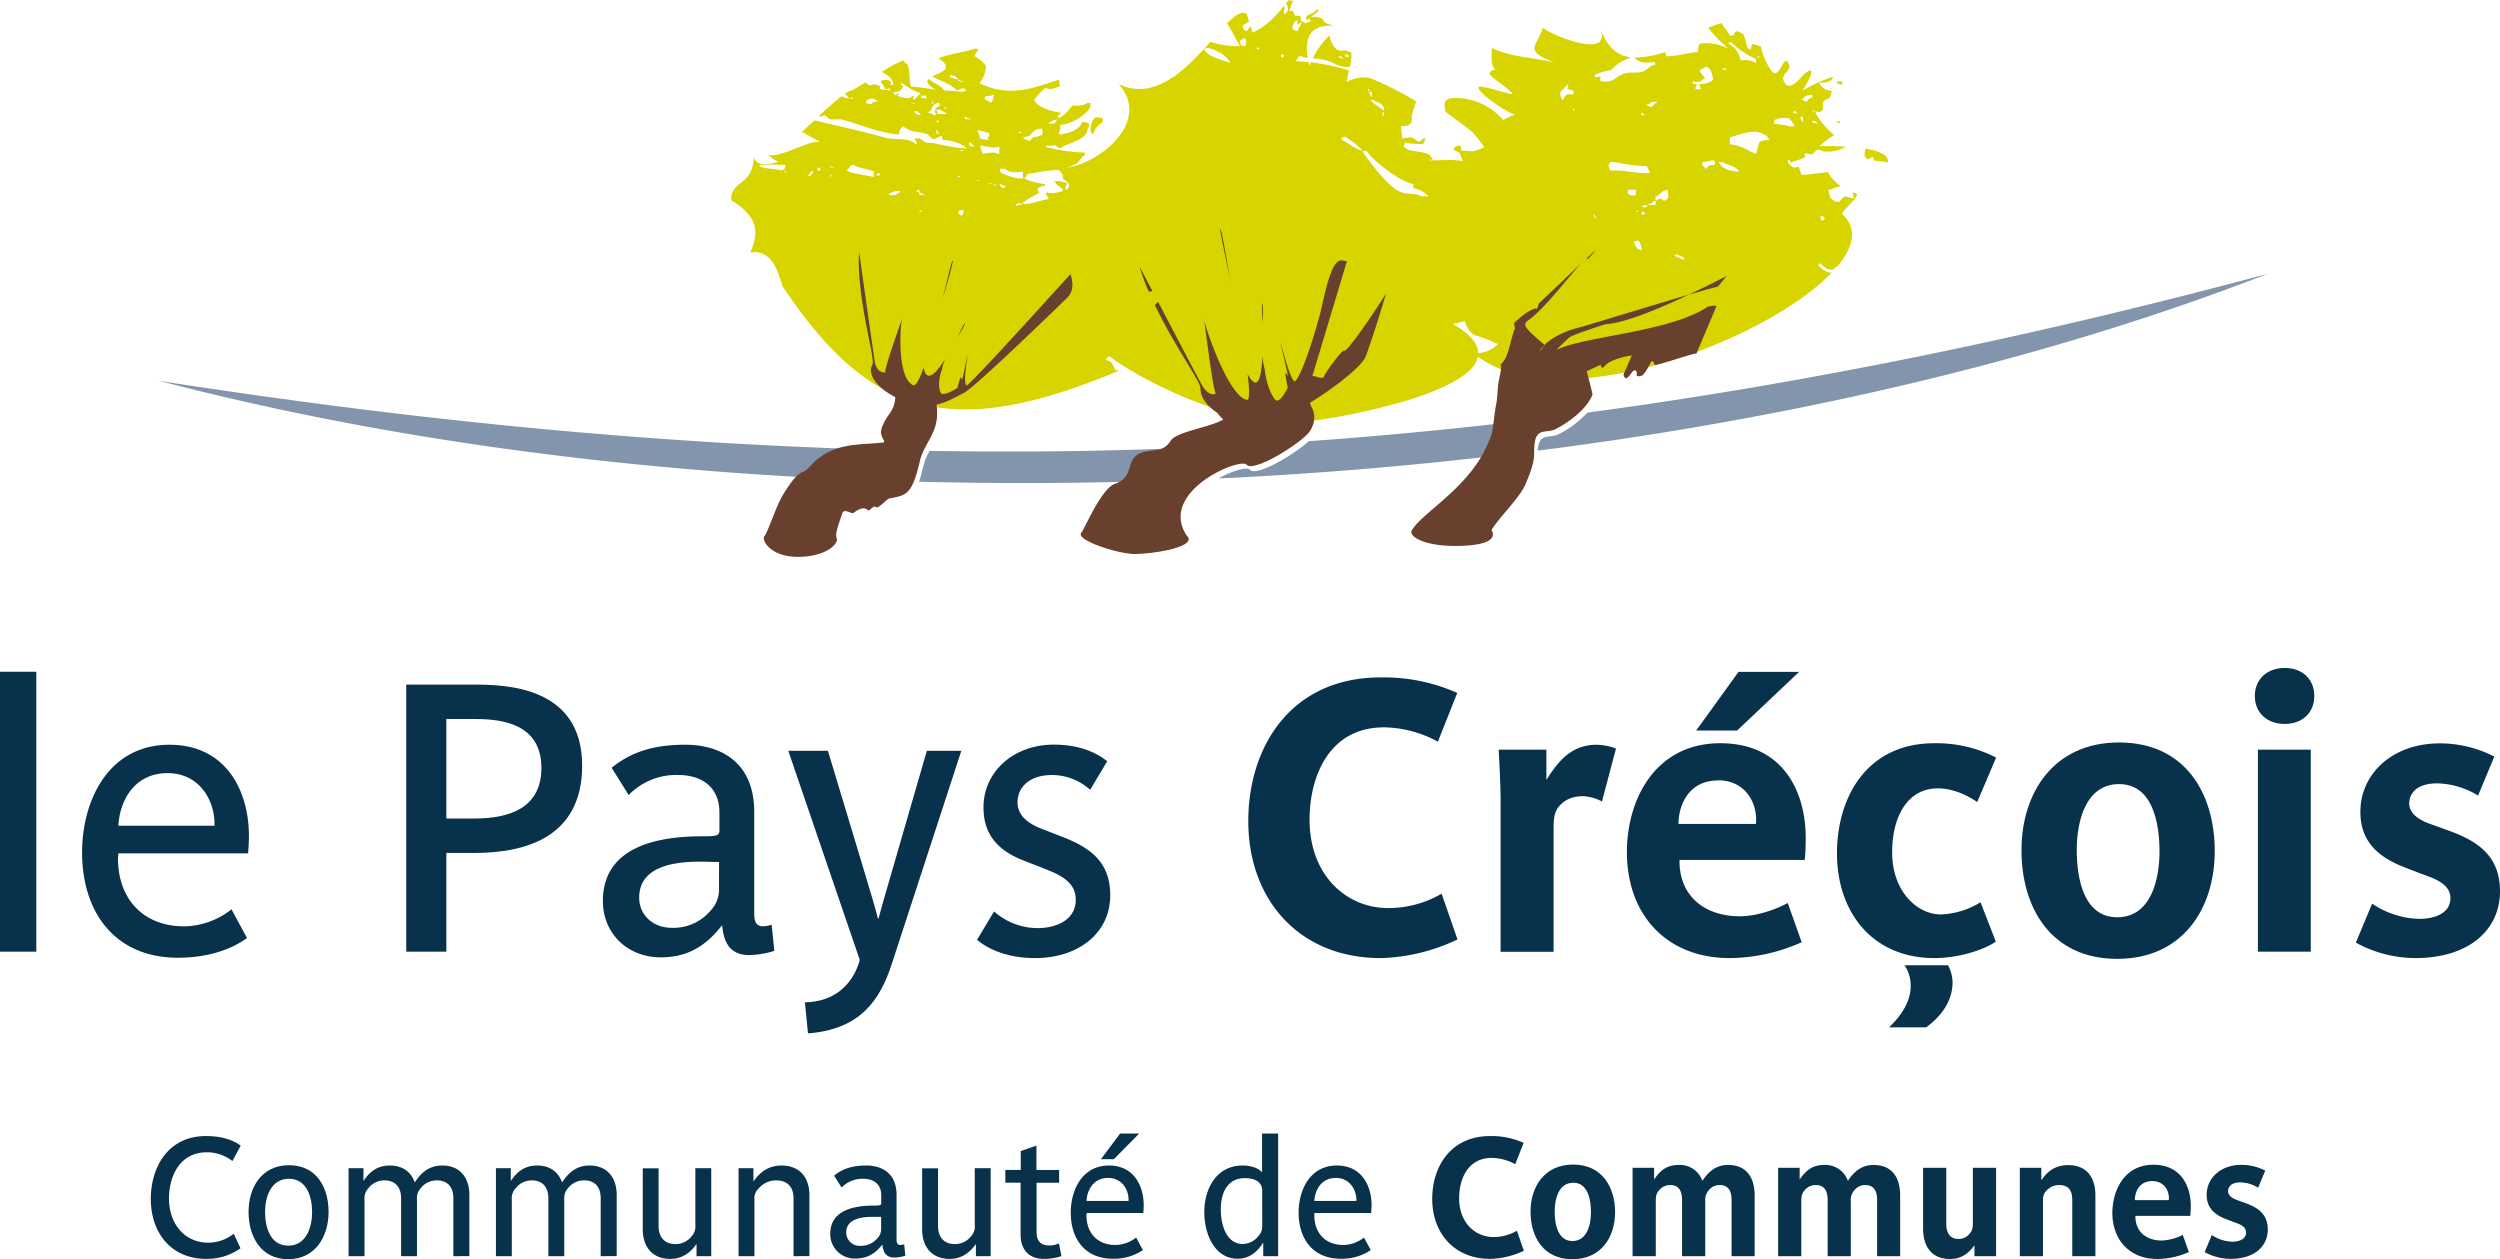 <svg id="Calque_1" data-name="Calque 1" xmlns="http://www.w3.org/2000/svg" viewBox="0 0 820.14 413.09"><defs><style>.cls-1{fill:#8395ad;}.cls-2{fill:#d8d400;}.cls-3{fill:#693f2e;}.cls-4{fill:#08314c;}</style></defs><path class="cls-1" d="M893.87,91.72C827.19,109.59,752,126.35,670.69,137.26a32.9,32.9,0,0,1-9.6,7.17c-3,1.36-6.24-.72-6.71,5.31C744.56,138.26,826.15,118.08,893.87,91.72Z" transform="translate(-149.94 -1.9)"/><path class="cls-1" d="M416.61,156.74c5.28-6,11.35-7,17.27-7.44-83-2.56-161.37-11.51-231.58-22.44,62.87,16.48,134.74,27.44,212,31.64A6.44,6.44,0,0,0,416.61,156.74Z" transform="translate(-149.94 -1.9)"/><path class="cls-1" d="M526.69,151.74c3.2-.67,5.56-.22,7.65-2.71q-40.23,1.5-79.44.77a20,20,0,0,0-2.09,5.13c-.47,2-.92,3.66-1.35,5q33.84.86,68.76,0C522.4,156.94,521.09,152.9,526.69,151.74Z" transform="translate(-149.94 -1.9)"/><path class="cls-1" d="M640.16,146.72a34.18,34.18,0,0,0,1-5.82q-30.46,3.48-61.91,5.74C574.56,151,562.1,158.39,560,156c-.88-1-5.53.19-10.31,2.83l4.39-.18q42.91-2.19,83.87-6.94A37,37,0,0,0,640.16,146.72Z" transform="translate(-149.94 -1.9)"/><path class="cls-2" d="M761.94,50.65a6.42,6.42,0,0,0-.25,2.68c.31.3.6.6.89.9l1.83-.9a5.56,5.56,0,0,0,.36,1.27,43.15,43.15,0,0,1,4.48.57C769.69,52.72,766.25,51.39,761.94,50.65Z" transform="translate(-149.94 -1.9)"/><path class="cls-2" d="M758.53,65.23a6,6,0,0,1-.86-.21,8.61,8.61,0,0,1,.41,1.87h-.91a3.8,3.8,0,0,0-2.26-.46l-1.81,1.81c-2.08-.48-3-1.14-3.16-3.62l-.45-.45h.9A10.19,10.19,0,0,1,753.85,63c-1.93-1.4-3.64-3.18-4.16-4.62-2.38.06-5.65.88-8.78.87-.31-.91-.61-1.81-.91-2.71-1,.29-1.32.58-2.27,0a4,4,0,0,1-1.36-1.81c.16-.15.32-.3.45-.45.91.44-.07.2.46.91a28.79,28.79,0,0,0,5-1.81c-.16-.3-.3-.61-.45-.91,1.52-.61,1.55.37,2.7,0,.45-.46.91-.91,1.36-1.35,1-.41,1.73.38,2.26.44A11.53,11.53,0,0,0,755.48,50c-4.83-.28-9-.12-8.69-.13a28.27,28.27,0,0,1,4.88-3.66c-2.87-2.34-5.57-5.66-6.25-7.76h-.91V38c.8.29.44.1.91.45,1.8.21,1.66.53,2.71-.9.1-.21-.53-1.44,0-2.26,1.06-1.62,2.3.07,2.71-3.61-2.16-.23-3.46-.91-4.07-2.72a5.14,5.14,0,0,0,4.07-.9,1.9,1.9,0,0,0,.4-1,52.15,52.15,0,0,0-10,4.58,34.77,34.77,0,0,0,2.45-4.42l-.11,0c.07-.07.14-.15.23-.23s.16-.42.22-.61v-.05h0c.48-1.56-.19-1.78-2.13-.19-.63.22-4.71,6.56-6.67,2.62-1.59-3.13,3.64-3.5,1-6.69-1.25-1.52-2.74,6.08-5.06,3.18a20.24,20.24,0,0,1-3.53-8,9.27,9.27,0,0,0-3-.89,5.58,5.58,0,0,1-.45,1.81l-.91-.45c-.77-2.34-.68-2.92-1.35-4.52-1-.57-1.93-1.33-2.7-.9-.92,1.2.42,1.06-1.81,1.36-.67-1.63-1.94-2.72-2.77-4.21-1.3.41-2.7.89-4.32,1.57A44.74,44.74,0,0,0,717.13,18a15.07,15.07,0,0,0-9.68-1.75h0A7.83,7.83,0,0,0,707,19c-3.82.12-5.84,1.32-10.4,1.36a6.49,6.49,0,0,0-.47-1.35,33.69,33.69,0,0,1-10,1.78c1.91,2.57,6.46,1.38,6.46,1.38.35.47.15.12.46.9-2.07.41-2.5,1.66-4.07,2.26-2.21.84-4.47-.1-6.79.91-2.8,1.22-2.94,3-7.23,2.25V27.12h-1.81v-.9H674c.86-.76,4.44-1.27,4.52-1.36,2.24-2.54,4-3,6.46-4.17-4.11-.46-7.64-2.88-10-9.34,3.76,10-14.78,2.65-19-.32-1.31,5.93-7.09,7.21,4.06,11.45-6.35-1.72-14.6-1.75-20.59-4.82-.26,1.42-.55,6.76,1.32,7.06-1.11,0-2,.41-2.18,1.51,2.21,2.45,5.26,3.82,7.47,6.33,1,1.16-11.51-3.5-11.14-1.86.5,2.25,10.25,8.67,12.11,8.79a29.34,29.34,0,0,0-4,1.76,20.56,20.56,0,0,0-16.28-7.18c-3.35.08-3.1,2.26-2.61,4.48,2.54,1.87,5,3.78,7.53,5.62,2.07,1.53,3.6,3.92,5.27,6.06a26.51,26.51,0,0,1-4,1.36,13.87,13.87,0,0,0-3.54-.19,5.65,5.65,0,0,0-.45-1.81c-1.34.29-1.67.27-2.26,1.36l2.08,1.12c.37.92.75,1.82,1.11,2.73a22,22,0,0,0-5.45-.38v-.31l-.33.32c-1.4,0-2.81.08-4.2.08v-.4c-.3-.35-.59-1-.9-1.36-2.07-1.3-5.86-1.07-7.22-1.8-.45-.31-.91-.6-1.36-.9.15-.46.29-.91.45-1.36a31.56,31.56,0,0,0,5.87.45,6.24,6.24,0,0,0,.9-1.81h-.9c-1.82,2.21-1.9.08-4.06-.45l-2.71.45c-.16-1.35-.31-2.71-.45-4.07,1.62,0,2.29-.11,2.71-.45.82-.71.63-.39.91-1.81-.5-1,.89-4,1.34-5.87a103.81,103.81,0,0,0-15.2-7.65,11.2,11.2,0,0,0-7.54,1.35,38.55,38.55,0,0,1,.73-3.8A67.26,67.26,0,0,0,580,22.34c-.16.37-.36.72-.51,1.11-.1-.41-.15-.77-.23-1.16-1.37-.13-2.73-.26-4.07-.27v-.45c.67-.7.36-.83,1.35-1.35a6.29,6.29,0,0,0,2.43.67c-1.19-7,1.12-10.93,8.41-10.56,0,0,0,0,0-.05-1.81-.57-2.86-.51-3.62-2.26A7.26,7.26,0,0,0,580,7.5c.51-.38,1.39-1.11,2.52-2.07a2.07,2.07,0,0,0-.56-.58C580.73,7,578.82,6,578.34,8l.45.45.89-.45v.45c.18.15.31.3.47.44-1.34.2-1.88,1-2.26.45-1.24-.71-1.14-.4-1.36-2.25h-1.8c-.35-1-.56-1.54-.91-1.81-.71.56-.23.29-.9,0,.52-.87.59-1.89,1.35-3.16h-.9a2.41,2.41,0,0,0-.56-.24c-.35.35-.7.71-1,1.12a3.58,3.58,0,0,1,.7,2.28c-.67.7-.35.83-1.35,1.36V5.3c.39-.84.22-.33,0-1.35l-.18,0-.73.89V5.3c-.17,0-.29,0-.4.07a25.49,25.49,0,0,1-9,7.25c-.22-.73-.45-1.46-.68-2.19-.44.58-.83,1.21-1.19,1.65-1.4-.55-1-.17-1.35-1.8.71-.45,1.38-.92,2.08-1.37-.26-.83-.51-1.66-.77-2.48-1.6-1.08-3.78.43-6.46,3.14,1.54,2.42,2.92,5.15,4.24,7.48a28.56,28.56,0,0,1-9.7-1.47c-3.43,3.86-7.33,8.11-11.65,11.19,0,.08.09.13.11.22H535c-5.46,3.81-11.55,5.7-18.08,2.47C527.76,41.7,511,55.34,499.67,57a14.85,14.85,0,0,0,3.42-1.45c1.12-.77,1.33-2,2.73-2.71v-.9a53.87,53.87,0,0,1-12.66-1.81v-.45h1.37c.61.34,1.17-.33,1.79,0,.7.51.38.48,1.36.9,2.64-1.91,8.1-2.4,9-5.87,0-.35.83-1.8.46-2.26a4.06,4.06,0,0,0-2.27-.46c-1,2.89-4.68,3.62-7.23,4.07l-.45-.45c.58-1.33.78-1.37.45-2.71,3.6-.2,8.74-3.21,9.95-5.88.32-.69.06-.06,0-1.36h-.91c-1.16.86-2.9.93-5,.91a17.47,17.47,0,0,1-4.07,4.07c-.47-.37-.13-.16-.9-.45l1.35-1.36c-3.32-.31-7-1.68-8.14-3.17-.46-.6-1.09-.94-.45-1.35.89-1.24,3-3.41,3.62-3.61,1.6,1.06,2.89-.11,4.52-.45-.07-.75-.14-1.5-.2-2.24-8.52,2.73-16,6-26.14,1.21,1.73-2.37,2.17-4.23,2.05-5.76a11.14,11.14,0,0,0-3.73-3.16A18,18,0,0,1,471,18a6,6,0,0,1-1-.19c-3.42,1.19-9.1,1.81-12.2,3.24,5.41,3.45.75,4.49-2,5.88,2.45,1.61,5.81,2.19,8,4.63,1.66-.46,1.78-1.06,2.71-.45l.46.45c-.81.28-.44.09-.91.45l-6.31-.45c-1.14-1.51-3.48-2.47-5.21-3.77-.8.84-.53,1.91,2.49,3.58-1.4-.22-8.22-1.35-8-.95-1.05-.69-.27-6.9-1.92-8.32.16.29.29.59.44.87-1.11-.58-.31.19-.91-.9a3.07,3.07,0,0,1-.25-.26,2,2,0,0,0-.46.05,37.42,37.42,0,0,0-6.65,3.6c1.56,1.13,3.42,1.7,3.75,4.29h-.91c0-1.43.77-.61-.45-1.35-1-.64-1.47-.25-2.71,0v.44a8.53,8.53,0,0,1,1.35,2.27c1.84,0,1.08-.74,1.81.45l-3.62-.45c0-1.23.62-.73-.9-1.36-1.12-.59-2.15.48-2.71,0a11.83,11.83,0,0,0-1.05-.85c-1.84,1.17-3.45,2.17-4.42,2.67a4.71,4.71,0,0,0-2.31,1.09,10.82,10.82,0,0,1,1.46,1.61,20.2,20.2,0,0,1-2.6-.77c-2.17,1.67-4.91,4.15-7.39,6.46l.51.19,1.34-.46c.38.11,1.44,1.24,1.81,1.35h3.62c6.08,1.6,12.15,4.39,19,5a3.17,3.17,0,0,1,1.36-2.71c3.37,2.58,4.65,1.29,8.14,2.71l1.36,1.35c1.28.41,1.85-.67,3.16-.9.35,1,0,.82.45,1.36,1.16-.16,6.17.8,7.68,2.71-4.53,0-10.65-2-12.65-1.81-1.12.13-3.05-2.23-3.62-1.36h-.9c.61.86.58.41.9,1.81h-.45c-2.35-2.43-6.23-1.08-10.4-2.26-6.65-1.88-15.18-3.74-22.75-5.58-1.78,1.67-3.29,3.08-4.12,3.77l3.65,2.07,3,1.66c-2.67-2.26-13.05,5-17.78,3.88a21.2,21.2,0,0,0,3.47,2.36c-.51-.32-6.33,2.61-8.12-1.5-.55,9.62-7.53,7.28-7.44,13.93,9.57,6,8.81,11,6.3,17.24,7.09-1.18,9.07,6.23,10.53,11C435.35,138.83,462,146.83,518.26,123c-4.2,1.8-1.63-2.39-5.59-3a11.78,11.78,0,0,1,1.06-1.29c17.69,12.9,47,22.74,57.83,22,7.91.39,60.64-8.19,63.23-21.8,27.41,20.27,94.71-5.15,116.07-27.59a2.57,2.57,0,0,1-1.83-.43c-1.34-.49-1.54-1.15-2.71-1.81l.45-.45v-.46c1.83,1.08,1.59,2.08,4.52,2.26a6.06,6.06,0,0,1,1.54-1.28c5.28-6.42,6.49-12.45,1.53-16.92C753.53,71.43,761.23,65.65,758.53,65.23ZM745.42,41.58l.9.9a6.23,6.23,0,0,1-1.81-.45v-.45Zm-4.06-7.23c.83-1.09,1.28-1.23,3.15-1.36v.91a2.38,2.38,0,0,0-1.79,1.35,3,3,0,0,1-1.81-.9Zm0,5.87c.07,1.42.22.68,0,1.81a8.26,8.26,0,0,1-.9-1.81ZM494.06,42h.47a4.16,4.16,0,0,1,2.25-.91l-.91,1.37h-1.81ZM465.14,28.85v-.44h-.91V28a13.24,13.24,0,0,1-2.71-.91V26.6c1.9.14,1.91.23,2.71,1.36.81.28.46.08.91.45.8.28.45.08.9.44ZM429,34.28v-.45c.8.29.44.08.91.45Zm6.77,1.81a5.41,5.41,0,0,1-1.79-.46c.27-.78.07-.43.45-.9a3.93,3.93,0,0,1,2.24-.45c.35.31,1,.59,1.36.9C436.47,35.49,436.62,35,435.76,36.09Zm8.59-2.72c.15-.3.31-.59.45-.9h-.45c-.3.31-.6.6-.9.9v-.45c-.37-.46-.16-.12-.45-.9a2.54,2.54,0,0,0,3.16-1.8l-.9-.92h.9A16.77,16.77,0,0,0,452,32.47l-.45.45c-.6.61-1.21,1.21-1.81,1.81-.4-.85-.22-.34,0-1.36h-.45C448,34.92,445.77,33.7,444.35,33.37Zm5.88,2.72c-1-.17-.88-.11-1.36-.46C449.81,35.8,449.73,35.74,450.23,36.09Zm-.45,2.26h.9c.7.67.82.36,1.36,1.35C450.7,39.42,450.36,39.43,449.78,38.35ZM452,32.92c.14.15.3.31.45.45,1.59-.29,1.18-.4,1.36.91C452.3,33.73,452.49,34.76,452,32.92Zm4.07,2.26v.91c-.37-.46-.18-.13-.45-.91ZM454.3,38.8c.45-.36.12-.16.9-.45.66-1.55.73-2.32,2.72-2.72.14.3.29.61.45.91-1.71.81-2,1.24-1.36,3.16C455.45,39.46,455.6,39.19,454.3,38.8ZM457,44.68h.45c.15.44.3.9.46,1.35C456.76,45.37,457.39,46.13,457,44.68ZM457,42l.45-.45v-.46c.35.47.15.13.46.91Zm.45-2.71c0-1.28.35-.18-.45-1.35h1.36c.77.56,1.62.62,2.26,1.35Zm2.27-1.81V37c.78.29.42.09.9.45Zm-52,21.24c-.36-.46-.17-.12-.45-.9h.45Zm0-2.25c-.36.45-.17.12-.45.9-.8.29-.45.09-.9.45-2.69-.7-5-.4-7.24-1.35V56h3.15c.65-.29,4.47.05,5.44,0Zm8.13,3.16H415c.4-.65,1-1.21,1.36-1.81C417.22,58.67,416.17,58.7,415.88,59.59Zm3.18-1.81h-.92v-.9h.92Zm3.6,2.26c-.36-.46-.16-.13-.45-.91h.45Zm-.9-3.61c1.05.09,1.27.09,1.81.45C422.5,56.79,422.3,56.79,421.76,56.43ZM436.66,60c-1.57-.51-8.37-1.23-9-2.26,1.78-1.06.31-1.37,2.28-1.8,1.32,1.07,4.66,1.35,6.76,2.25A3.89,3.89,0,0,0,436.66,60Zm1.81-.45c-.93-.17-.86-.11-1.35-.46h.45c.47-.35.13-.16.9-.45ZM445.26,65c-1.08.37-.75.18-1.36.9h-2.26v-.45a6,6,0,0,1,3.62-.9Zm6.33,0c-.95-.17-.88-.11-1.36-.45h.45c.47-.37.13-.16.91-.45V65c.51.22,1.41.8.45.9C451.88,65.78,451.13,65.68,451.59,65Zm0,6.33v-.46c.78.29.43.09.9.46Zm.9-5.43v-.45c.79.29.44.09.91.45Zm11.74-6.32c.81.28.46.08.91.45h-.91ZM466,71.79c-.36.46-.16.12-.45.9a5.36,5.36,0,0,1-1.36-.9c.37-.46.18-.13.46-.91H466Zm-.9-20.34V51c.8.29.45.09.9.45ZM467,41.05c-.16-.13-.91-.23-.46-.89C467,40.38,467.91,41,467,41.05Zm.45-.44c.8.28.44.09.9.44h-.9Zm.45,9v-.91h.45l1.36,1.36A6.32,6.32,0,0,1,467.85,49.65Zm21.69-5a3.81,3.81,0,0,1,2.26-.45c0,1.37.35,1.24,0,1.8-2.07,1.51-2.78,0-4.07,2.26-1-.68-1.49-.1-2.24-1.36C488.59,46.77,487.72,45.72,489.54,44.68Zm-5.41.44c.79.29.42.09.9.46h-.9Zm1.36,13.11v2.26c-2.65.19-4.5-.74-7.25-1.81-.14-.45-.3-.9-.46-1.35h1.83C481.21,58.79,483.05,58.36,485.49,58.23ZM473.28,33.37a4.29,4.29,0,0,0,2.71-.45,5.56,5.56,0,0,1-.9,2.71c-.57-.4-1.67-.88-2.27-1.35C473.19,33.82,473,34.15,473.28,33.37Zm-1.81,11.31c.54.35,2.17.54,2.71.9.37.46.16.12.45.9-1.18.81-.64,0-.45,1.36l-2.71-.46c-.24-1.55-.51-1.4-.91-2.7Zm-1.36,16.26c.95.17.88.11,1.36.45C470.53,61.23,470.61,61.28,470.11,60.94Zm4.07.91c.93.16.86.11,1.36.45C474.6,62.13,474.66,62.19,474.18,61.85Zm1.81.9V62.3c.79.28.44.09.89.45Zm-3.62-10.39a15.09,15.09,0,0,1-.9-2.71c2.54.29,3.64,1,6.31.45v2.26h-.45C476.18,51.67,474.37,52,472.37,52.36Zm6.78,11.3c-.93-.54-.84-.31-1.37-1.36h.46c.39.29,1.43.6,1.82.9C479.26,63.49,479.61,63.29,479.15,63.66Zm21.24,0c-.16.14-.3.29-.45.45h-.45V63.2c.33-.48.26-.43.45-1.35-1.46-.21-3-.81-3.62-.46h-.45a5,5,0,0,0,1.81,1.81c.67.89.64-.25.9,1.36-2.64.71-2.69,1-5.42.45v.9q.45.47.9.9c-.14.16-.3.31-.45.46-2.33.29-6.8,2.13-8.12,1.36H485v.45c-1.06.09-1.28.09-1.81.45.16-.85-.21-.85,1.81-.9.47-.37.12-.17.91-.45,1.43-1.43,3.35-1.88,5-3.17-.6-.79-.78-.72-.46-1.35a5.21,5.21,0,0,1,2.27-.91V62.3a24,24,0,0,1-6.77-1.81q.21-.23.45-.45c.74-1.31.64-1.26,2.7-1.36a41,41,0,0,1,8.19-1c.51.58,1,1.17,1.39,1.76a10.68,10.68,0,0,1-.09,1.08,11.74,11.74,0,0,1,1.54,1.17c.18.35.42.71.59,1.06C500.6,63,500.49,63.35,500.39,63.66ZM544.9,18c.8-.29.45-.08.9-.45,2.9.52,6.74,2.52,7.69,5C550.82,21.5,546.08,20.49,544.9,18Zm13.55-.91c-1.53-.42-1.39-.17-1.8-1.81a7,7,0,0,1,1.8-.9v.45C559,15.72,558.77,16.07,558.45,17.05Zm3.63.91c.14-.16.29-.3.45-.45v-.46c.35.46.15.13.45.91Zm9,2.71h-.91v-.91h.91Zm3.16-10.85c.54-.93.31-.85,1.36-1.35,0,.29-.31,1.81.45,1.35,0,0,.31-1,.91-.46-.7,1.43-.89,1.54-1.36,2.72a3.11,3.11,0,0,1-1.81-.9C574.38,10.38,573.82,10.39,574.27,9.82ZM604.1,38.3c-1.34-1.17-3.48-2.13-4.52-3.62h.9C602.21,36,603.77,35.41,604.1,38.3Zm0,.44c-.16.45-.3.91-.45,1.36-.39-.85-.22-.34,0-1.36Zm-5-7.67V32h.9v1.81a3.27,3.27,0,0,1-.9-1.81c-.37-.46-.16-.13-.45-.9ZM616.3,66.31c-2.28-1.34-5.06-.32-7.69-1.8-4-2.29-9.77-9.88-11.74-13.11-3.11-1-4.12-2.36-6.77-3.61v-.91H591c.44-.12.17-.36.47,0,1.6,1.15,4.28,2.84,5.41,4.52h1.35c2.22,3.33,11.21,10.32,15.36,10.85V63.6a9.33,9.33,0,0,1,5,2.71ZM619,54.51v-.4l.8.4Zm15.86,63.24c0-3-2.47-6.21-8.35-9.62a27.13,27.13,0,0,0,3.93-.91c.73,2.24,1.83,4,3.34,4.65a52.71,52.71,0,0,1,7.55,2.9A10,10,0,0,1,634.87,117.75Zm31.47-79.33c-.38-.47-.17-.12-.45-.9h.45ZM665.89,33c-1.84-.4-2.52-.18-3.18,1.81-.73-.81-.79-1.13-.9-2.71l2.72-2.71c-.16.6-.32,1.2-.45,1.81a2.86,2.86,0,0,1,2.26.9C666.18,32.39,666,32.69,665.89,33Zm6.77,39.31h.45v.46c.37.46.18.12.45.91C672.83,73.06,673.07,73.38,672.66,72.3Zm53.78-52c.8.29.44.09.9.45h-.9ZM717,16.27v-.45h.9A27.69,27.69,0,0,0,726,21.25V22.6a4.74,4.74,0,0,0-2.72-.9c-.42-.27-.86-.05-2.26,0C720.25,19.28,719.61,17.64,717,16.27Zm-1.36,8.14c.31-.07.88,0,.45.45-.94-.17-.87-.11-1.35-.45ZM690.75,36.16c.8-.75,1.12-.79,2.71-.91v.45H693l-1.36,1.36a8,8,0,0,1-1.81-.9Zm-2.27,2.71c.5.21,1.41.8.46.91C688.78,39.64,688,39.54,688.48,38.87ZM677.63,56c.37-.47.16-.12.45-.9h2.27c.9.61,7.52,1.3,9.94,1.35.44,1.21.57.78.91,2.26-5.59,0-7.06-.94-13.12-.9A7.07,7.07,0,0,1,677.63,56Zm9.94,15.36h-.89C687.22,70.69,686.87,70.85,687.57,71.4ZM684,65.53V64.17h2.72v.46c-.4.85-.22.32,0,1.35h-1.81C684.4,65.61,684.74,65.82,684,65.53Zm2.26,16.27c-.14-.15-.3-.3-.45-.45.79-.29.44-.08.91-.45h.89a6.94,6.94,0,0,1,.91,3.16C687,83.59,686.71,83.25,686.22,81.8Zm3.17-9.5h-.91v-.9h.91Zm.9-2.71c-.8.29-.45.1-.9.45-.31-.14-.61-.29-.91-.45-.49,0,1.57-.42,1.81-.45Zm5.42-1.8c-1.35-1.11-1.35-.69-2.7,0v1.35h-2.26v-.45h.9c.6-.73.28-.51,1.36-.9V66.43c2-.75,1.57-1.86,4-2.26C697.19,66.23,697.67,67.25,695.71,67.79Zm3.61,18.07v-.45h.91c.39.3,1.43.61,1.81.91.36.45.16.12.45.9Zm6.79-54.67v-.46c.33-.49.26-.43.45-1.35-1.11.13-.22.3-1.36,0v-.91c1.31.43,2.47.62,3.17-.45l.9-.45c-.71-1.08-1.33-1.31-1.81-2.71,1.27-.41,2-1.38,2.7-.9,1.43,1.13,1.36,2.68,1.81,4.06a6,6,0,0,1-4.51,1.36,5.93,5.93,0,0,0,.45,1.81ZM712.42,56c-2.07.08-1.91.07-2.71,1.36L708.37,56v-.9c1.51-.15,3.47-.81,4-.46C712.76,55.38,712.49,54.74,712.42,56Zm1.37-.9h1.36c2.16,1.39,4,1,5.42,3.16C718.11,58.07,715,57.55,713.79,55.14Zm13.55-6.78c-.7,1.07-.7,2.35-1.35,4.06-3-1.16-4.82-2.84-8.58-3.15V47c2.79-.86,7.88-2.82,10.39-1.36,2,.6,1.82,1.22,2.71,2.26A5.89,5.89,0,0,0,727.34,48.36Zm12.21-9c-.45-.16-.9-.3-1.37-.45C738.75,37.55,738.82,38.46,739.55,39.32Zm-7.23,1.81c.89-.6,2.94-.5,4.5-.46.81,1.1,1.33,1.14,1.83,2.72h-1.37a32.46,32.46,0,0,0-5.42-.91C732,41.54,732,41.62,732.32,41.13Zm15.81,33h-.91V72.76c1.48.37.69-.22,1.36.91Z" transform="translate(-149.94 -1.9)"/><path class="cls-2" d="M751.29,31.19c-.45-.37-.11-.17-.9-.46C750.86,31.09,750.52,30.89,751.29,31.19Z" transform="translate(-149.94 -1.9)"/><path class="cls-2" d="M754.4,29.47a1.69,1.69,0,0,0-.39-1c-.86.39-.34.21-1.36,0v.91a5.69,5.69,0,0,1,1.58.36C754.28,29.65,754.34,29.56,754.4,29.47Z" transform="translate(-149.94 -1.9)"/><path class="cls-2" d="M752.65,41.58V42l.9.45C753.38,41.3,753.89,41.89,752.65,41.58Z" transform="translate(-149.94 -1.9)"/><path class="cls-2" d="M580.59,21.06A18.06,18.06,0,0,1,586,22c3,1.23,3.5,1.93,6.69,1.89a18.94,18.94,0,0,0,.62-3.72l-.09,0a2.58,2.58,0,0,1,.09-.72c0-.07,0-.14,0-.22a5.45,5.45,0,0,0-1-.42c-1.67-.92-2.29.42-4.06-.9a7.07,7.07,0,0,1-2.11-4.45A26.67,26.67,0,0,0,580.59,21.06Zm11.76-.39c-1.48-.37-.69.22-1.36-.91C592.62,20,592.26,19.48,592.35,20.67Zm-1.8.45c-1.47-.37-.7.22-1.36-.9C590.26,20.6,589.94,20.4,590.55,21.12Z" transform="translate(-149.94 -1.9)"/><path class="cls-2" d="M586.83,12.94l.1.05v-.15Z" transform="translate(-149.94 -1.9)"/><path class="cls-2" d="M508.08,45.58l.45.45A6.43,6.43,0,0,1,511.68,42V40.61c-1.54-.1-1.95-.42-2.7,0C507.89,41.9,507.29,44.82,508.08,45.58Z" transform="translate(-149.94 -1.9)"/><path class="cls-3" d="M671,86.72c4.06-4.29,2.31-2.77-1.35.68C670.24,86.82,670.72,86.53,671,86.72Z" transform="translate(-149.94 -1.9)"/><path class="cls-3" d="M710.2,102.5c-12.28,8.35-40.93,9.74-49.47,14.12-.65.32,3-3.08,4.14-4.08.87-.76,11.48-4.3,12.3-4.35,5.25-.32,15.28-4.19,26.85-9.64-13.48,3.93-34,10.29-35.3,10.6-7.08,1.69-10.81,4.51-12.46,6.27-1.21,2.33-1.59,1.68,0,0,.08-.16.16-.29.25-.48-6.9-5.87-7.09-6.56-5.15-8,5.9-4.24,13.9-15.29,17.64-19-4.51,4.26-11.36,10.86-14.35,13.62.06.5-.55,2-.75,1.61s-3.57,1-7.32,4.81c.13.51.25,1,.38,1.53-1.2,2.86-2,8.31-3.5,10.48a13.65,13.65,0,0,1-1.07,1.43c0-.12-.1-.17-.16-.15s-.36.51-.17.44a1,1,0,0,0,.32-.28c.11.41.06,1.65-.67,5-.56,2.51-.46,6-1,8.41-.55,2.58-.89,8.07-1.64,10.19a35.42,35.42,0,0,1-1.93,4.24c-.25.49-.41,1-.69,1.5-7,12.51-20,19.54-23.28,25-1.48,1.92,3.71,5.23,14,5.23s13.88-2.1,12.08-5.23c2.26-3.89,9.4-10.69,11.23-15.21,2.07-5.13,2.77-7,2.77-10.84,0-8.06,3.54-5.48,6.78-6.94a32.71,32.71,0,0,0,4.45-2.66c3.06-2.14,6.49-5.25,7.92-8.8-.64-2.73-1.25-5.17-1.93-7.62,1.32-.62,2.89-1.37,4.76-2.21-.1.26-.16.45-.12.53.3.6.4.9,1.58-.37s5-2.69,8.58-3.15l-1.84,4.23-.89,2c.57,2.5,1.73.74,2.78-.69s1.75-.27,1.55.65,1.21.67,1.84.35,2.33-3.23,2.77-4.22,1.12,0,1.21.7,13.11-4,13.76-3.58l6.6-15.63C712.79,102.06,711.71,102.19,710.2,102.5Z" transform="translate(-149.94 -1.9)"/><path class="cls-3" d="M716.3,92.47c-4.19,2.17-8.33,4.21-12.28,6.08,4.05-1.19,7.45-2.15,9.51-2.66C714.49,94.77,715.43,93.63,716.3,92.47Z" transform="translate(-149.94 -1.9)"/><path class="cls-3" d="M548.74,131s.06.1.09.06C549,130.82,548.92,130.87,548.74,131Z" transform="translate(-149.94 -1.9)"/><path class="cls-3" d="M550.29,77c-.35-.26,1.27,7.27,3.25,16.88C552,84.9,550.68,77.29,550.29,77Z" transform="translate(-149.94 -1.9)"/><path class="cls-3" d="M563.93,101.38c-.1-.16.06,2.8.16,6.79C564.27,104.86,564.41,102.25,563.93,101.38Z" transform="translate(-149.94 -1.9)"/><path class="cls-3" d="M591,116.92c-.1-1.11-6,6.71-6.62,8.31s-3.08-.38-3.94.14l11.36-37.78a9.65,9.65,0,0,1-1.38-.22c-4.12-1-6,12.59-7.87,19.15-4.68,16.58-7.41,20.68-7.92,20.46-1.5-.64-4.09-11.12-4.49-12.2s2.58,10.55,2.19,10.32-1.39-3.2.07,4c0,0-2.74,5.71-4.2,3.83-2.8-3.64-3.35-9.81-3.35-9.81a23.78,23.78,0,0,1-.75-4.39c-.33,7-1.49,12.06-4.88,5.91.67,5.22.74,8.64-.3,8.43-5.9-1.19-13.55-23.42-13.9-26.14s2.85,23.44,3.76,24.07c.18-.1.23-.15.09.06,0,0-.05,0-.09-.06-.49.28-2,.92-4.22-2.22-.48-.68-7-13.17-14.74-27.93l-1,1.15c6.32,13.22,14.89,25,14.92,27.14,0,3.23,2.28,6.09,5.5,8.16a16.25,16.25,0,0,0,2,2.21c-4.34,2.64-15.3,3.93-17.27,7-2.26,3.49-4.77,2.83-8.31,3.56-7.38,1.53-2.73,8.1-10,10.56-3.87,1.35-8.62,11.72-10.79,15.84-3.07,2.31,11.93,7.31,17.66,7.17,6.26-.13,19.69-2.26,17-5.76l-.17-.13c-9.74-14.39,17.3-25.9,19.53-23.41,2.45,2.76,18.67-7.56,20.85-11.11,2.74-4.41.52-7.79.29-8a4.33,4.33,0,0,0-.37-1.17c9-5.57,17.17-12.2,18.33-15.27.88-2.37,3.81-10.89,6.66-20.61C597.44,109.63,591.06,117.92,591,116.92Z" transform="translate(-149.94 -1.9)"/><path class="cls-3" d="M523.78,89.37a73.36,73.36,0,0,0,3,8.18l1.25-.13C526.6,94.77,525.2,92.07,523.78,89.37Z" transform="translate(-149.94 -1.9)"/><path class="cls-3" d="M466.44,107.82c0-.15-1,1.94-2.43,4.7C465.43,110.32,466.58,108.54,466.44,107.82Z" transform="translate(-149.94 -1.9)"/><path class="cls-3" d="M462.48,87.37c-.25-.27-1.57,5.44-3.34,12.68C461.14,93.38,462.76,87.68,462.48,87.37Z" transform="translate(-149.94 -1.9)"/><path class="cls-3" d="M467,128.32c-1.2-.85.28-8.76.31-9.62s-1.51,8-1.83,7.7-.11-2.58-1.43,2.75c0,0-4.85,3.19-5.56,1.49-1.32-3.26.5-7.65.5-7.65a14.48,14.48,0,0,1,1.05-3.37c-3,4.79-6.14,8.11-7.09,2.89-1.34,3.78-2.57,6.16-3.5,5.73-5.29-2.4-4.26-19.75-3.56-21.74-.48,1.35-6.11,17-5.51,17.57.2,0,.26,0,.06.07,0,0,0,0-.06-.07-.58.06-2.36.09-3.3-2.67-.25-.78-2.78-19.15-5.32-36.87-.88,15.17,5.41,35,4.4,36.9-1.91,3.55,1.94,7.94,7.49,10.74-.28,4.78-2.48,5.19-4.29,9.65-1.52,3.77,2.08,5.07,0,5.29-7.82.88-16.56-.28-23.84,7.94-2.8,3.15-2.9-.23-8.56,8.91-2.45,3.94-5.19,12.76-6.24,13.81s1.63,6.81,11,6.81,13.4-4.43,12.71-6.11,1-5.42,1.7-7.85,3,.25,4-.57c1.22-1,3.38-2.12,4.61-.69.26.31,1.95-1.78,2.42-1.17.73,1,3.57-2.52,4.46-2.73,5.43-1.16,7.43-.78,10.07-12.23,1.53-6.53,6.82-9.58,5.47-18.59h0c3.18-.65,5.82-2.23,9.07-3.89,3-1.53,22.32-20,33.73-31.09,2.06-2,2.19-4.74,1.14-7.8C486,108.46,467.59,128.73,467,128.32Z" transform="translate(-149.94 -1.9)"/><path class="cls-4" d="M149.94,314.1V222.27h11.91V314.1Z" transform="translate(-149.94 -1.9)"/><path class="cls-4" d="M231.34,281.83H188.78c0,.5-.13,1.12-.13,1.74,0,13,8.07,22.22,21.72,22.22a25.46,25.46,0,0,0,15.51-5.59l5.09,9.43c-5.33,3.85-13,6.46-22.71,6.46-20.48,0-31.39-14.77-31.39-34.51,0-17,8.56-35.36,28.66-35.36,18.49,0,26.07,15,26.07,29.91C231.6,277.86,231.46,280,231.34,281.83Zm-26.42-26.3c-11.18,0-15.76,9.43-16.14,17.25H220.3C220.55,264.34,215.22,255.53,204.92,255.53Z" transform="translate(-149.94 -1.9)"/><path class="cls-4" d="M305.43,281.72h-9.06V314.1H283.21V226.49h22.1c10.42,0,35.61.5,35.61,26.56C340.92,277,321.68,281.72,305.43,281.72Zm.5-43.94h-9.56v32.64h9.18c11.42,0,22-3.36,22-16.63C327.51,239.77,315.48,237.78,305.93,237.78Z" transform="translate(-149.94 -1.9)"/><path class="cls-4" d="M395.76,315.22c-6.57,0-8.43-4.47-8.92-9.81-5.22,6.7-11.18,10.55-20.12,10.55-10.91,0-19-7.81-19-18.49,0-17.87,18-21.22,32.53-21.22,4.7,0,5.7-.12,5.7-2v-5.95c0-6.58-4-12.17-13.77-12.17a21.79,21.79,0,0,0-16,6.58l-5.59-8.93c6.45-5.22,13.78-7.57,24.2-7.57,10.94,0,22.58,5.21,22.58,22.09v33.26c0,2.48.51,4.22,2.87,4.22a11.54,11.54,0,0,0,2.85-.5l.87,8.56A29.64,29.64,0,0,1,395.76,315.22Zm-9.93-30.54c-2,0-4.08-.11-6.2-.11-8.43,0-20,1.48-20,11.78,0,5.71,4.46,9.93,10.79,9.93a15.94,15.94,0,0,0,12.68-5.7,10,10,0,0,0,2.71-7.45Z" transform="translate(-149.94 -1.9)"/><path class="cls-4" d="M442.43,318.33C438.58,330.11,432,339.66,415,340.9l-1-10.18c8.82-.12,15.52-5,18-13.89L408.54,248.2h13l11.79,39.1c2.1,6.81,4.08,13.65,4.59,15.88h.25c.88-3.47,2.6-9.31,4.58-16.13L454,248.2h11.31Z" transform="translate(-149.94 -1.9)"/><path class="cls-4" d="M489.47,316.21c-8.45,0-15-2.61-19-6l5.58-9.3a21.64,21.64,0,0,0,14.4,5.46c5.45,0,12.4-2.36,12.4-9.31,0-6.08-5.59-8.32-10.55-10.3l-6.07-2.36c-8.19-3.1-13.65-8.06-13.65-17.62,0-11.67,9.8-20.6,23.08-20.6,8.31,0,14,2.6,17.5,5.45L507.58,261a18.8,18.8,0,0,0-12.41-4.85c-8.07,0-11.42,4.48-11.42,8.94,0,5,4.46,7.45,8.81,9.06l6.08,2.35c9.19,3.61,15.52,8.32,15.52,19.12C514.16,308,503.73,316.21,489.47,316.21Z" transform="translate(-149.94 -1.9)"/><path class="cls-4" d="M602.88,316.21c-26.68,0-43.43-19.11-43.43-44.92,0-24.44,14-47.16,43.43-47.16A59.34,59.34,0,0,1,628,229.22l-6.35,16A37.78,37.78,0,0,0,604,240.51c-18.23,0-24.45,16.38-24.45,30.29,0,18.24,12.05,29,25.82,29a34.72,34.72,0,0,0,17.5-4.72l5.21,15A61.86,61.86,0,0,1,602.88,316.21Z" transform="translate(-149.94 -1.9)"/><path class="cls-4" d="M675.47,264.83a14.56,14.56,0,0,0-6.06-1.73c-3.72,0-5.72,1.11-7.33,2.61-2.36,2.1-2.48,4.83-2.48,8.43v40H642.22V264.58c0-5.7-.48-13.64-.62-16.75h15.64v9.93c4-6.33,8.31-11.54,16.51-11.54a19.57,19.57,0,0,1,6.33,1.24Z" transform="translate(-149.94 -1.9)"/><path class="cls-4" d="M742,284H700.91v.37c0,11.78,8.58,18.12,19.74,18.12,6,0,12.29-2.48,15.77-4.35L741,311a59,59,0,0,1-23.59,5.21c-20.71,0-33.75-14.15-33.75-34.75,0-17.5,9.42-35.74,30.65-35.74,20.48,0,28,15.76,28,31A71.25,71.25,0,0,1,742,284Zm-28.42-26.07c-9.92,0-13,8.44-13,14.27H726C726.6,265.2,722.4,257.88,713.57,257.88Zm6.22-16.37H706.38l13.89-19.24h19.87Z" transform="translate(-149.94 -1.9)"/><path class="cls-4" d="M784.57,316.21c-20.35,0-32-15-32-34.38,0-18.11,9.55-36.11,32-36.11a42.81,42.81,0,0,1,20.21,4.71L798.58,265c-2.23-1.49-7.2-4.47-12.91-4.47-10,0-15,9.31-15,21,0,12.78,8.19,20.36,16,20.36a26.62,26.62,0,0,0,13-4l5,12.9C801.19,313.35,792.63,316.21,784.57,316.21Zm-2.73,22.71H769.67c4.22-4,7.08-8.7,7.08-13.4a12,12,0,0,0-2-6.95H789a12.3,12.3,0,0,1,1.49,5.45C790.52,329.74,787.41,334.83,781.84,338.92Z" transform="translate(-149.94 -1.9)"/><path class="cls-4" d="M844.5,316.46c-21.72,0-31.4-16.75-31.4-35.62s10.56-35.37,32-35.37c21.73,0,31.4,16.76,31.4,35.62S866,316.46,844.5,316.46Zm.61-57.33c-11,0-13.88,12.28-13.88,21.59s2.23,22.09,13.27,22.09,13.88-12.28,13.88-21.59S856.15,259.13,845.11,259.13Z" transform="translate(-149.94 -1.9)"/><path class="cls-4" d="M899.47,239.39c-6,0-9.82-3.84-9.82-9.18s3.87-9.18,9.82-9.18,9.69,3.84,9.69,9.18S905.42,239.39,899.47,239.39Zm-8.81,74.71V247.83H908V314.1Z" transform="translate(-149.94 -1.9)"/><path class="cls-4" d="M942.28,316.21a40.73,40.73,0,0,1-19.49-5.08l5.34-12.79a28.79,28.79,0,0,0,15.51,5c4.61,0,10.18-1.61,10.18-6.82,0-5-6.2-6.71-9.8-8.06l-5.47-2.12c-8.55-3.35-14.27-8.44-14.27-18.12,0-12.53,10.56-22.46,26.07-22.46a39.15,39.15,0,0,1,17.87,4.35l-5.34,12.78a26.67,26.67,0,0,0-13.39-4c-7.09,0-9.19,3.6-9.19,6.58,0,4,4.59,6,7.82,7.07l5.83,2.11c9.42,3.47,16.13,8.56,16.13,19.6C970.08,307.15,959.67,316.21,942.28,316.21Z" transform="translate(-149.94 -1.9)"/><path class="cls-4" d="M217.55,414.88c-11.62,0-18.14-8.74-18.14-19.66,0-10.31,5.6-20.63,18.09-20.63,4.78,0,8.63,1.09,11.4,3.15l-2.72,5.05a13.46,13.46,0,0,0-8.41-2.87c-9,0-12.39,8.09-12.39,15.15,0,8.35,5.17,14.49,12.82,14.49a13.33,13.33,0,0,0,8.41-2.93l2.23,4.78A19,19,0,0,1,217.55,414.88Z" transform="translate(-149.94 -1.9)"/><path class="cls-4" d="M257.73,399.52c0,7.87-4.23,15.47-13.25,15.47s-13-7.55-13-15.53,4.28-15.31,13.25-15.31c9.12,0,13,7.39,13,15.31Zm-13-10.92c-5.92,0-7.83,6-7.83,10.86s1.59,11.08,7.61,11.08,7.82-6.25,7.82-11S250.72,388.6,244.7,388.6Z" transform="translate(-149.94 -1.9)"/><path class="cls-4" d="M298.67,414V395c0-3.64-1.85-5.87-5.43-5.87a6.61,6.61,0,0,0-5.32,2.61,4.75,4.75,0,0,0-1.19,3.69V414h-5.21V395c0-3.64-1.91-5.87-5.49-5.87a6.54,6.54,0,0,0-5.26,2.61,4.73,4.73,0,0,0-1.25,3.69V414H264.3V385.13h4.88v4.23c2-3.09,4.62-5.11,8.64-5.11,3.86,0,6.84,1.8,8.2,5.55,2.06-3.15,4.67-5.55,9-5.55,5.64,0,8.9,3.76,8.9,9.73v20Z" transform="translate(-149.94 -1.9)"/><path class="cls-4" d="M347,414V395c0-3.64-1.85-5.87-5.42-5.87a6.64,6.64,0,0,0-5.34,2.61,4.79,4.79,0,0,0-1.19,3.69V414h-5.22V395c0-3.64-1.89-5.87-5.47-5.87a6.59,6.59,0,0,0-5.27,2.61,4.76,4.76,0,0,0-1.25,3.69V414h-5.21V385.13h4.88v4.23c2-3.09,4.62-5.11,8.64-5.11,3.85,0,6.83,1.8,8.19,5.55,2.07-3.15,4.68-5.55,9-5.55,5.65,0,8.91,3.76,8.91,9.73v20Z" transform="translate(-149.94 -1.9)"/><path class="cls-4" d="M378.44,414v-4c-2.07,2.93-4.78,4.89-8.64,4.89-5.64,0-9-3.75-9-9.72v-20H366v19c0,3.59,2,5.86,5.54,5.86a6.6,6.6,0,0,0,5.32-2.6,4.69,4.69,0,0,0,1.19-3.7V385.13h5.22V414Z" transform="translate(-149.94 -1.9)"/><path class="cls-4" d="M410.26,414V395c0-3.64-1.91-5.87-5.82-5.87a7.55,7.55,0,0,0-5.64,2.67,4.37,4.37,0,0,0-1.36,3.63V414h-5.21V385.13h4.88v4.4c2.12-3.16,5.05-5.28,9.18-5.28,5.81,0,9.18,3.76,9.18,9.73v20Z" transform="translate(-149.94 -1.9)"/><path class="cls-4" d="M443.32,414.45c-2.88,0-3.69-2-3.91-4.29-2.28,2.93-4.89,4.61-8.79,4.61a8,8,0,0,1-8.31-8.09c0-7.82,7.87-9.28,14.22-9.28,2.07,0,2.5-.06,2.5-.87v-2.61c0-2.88-1.74-5.32-6-5.32a9.54,9.54,0,0,0-7,2.88l-2.45-3.91c2.83-2.28,6-3.32,10.59-3.32,4.78,0,9.89,2.29,9.89,9.67v14.56c0,1.08.21,1.84,1.25,1.84a5,5,0,0,0,1.25-.22l.38,3.75A13.08,13.08,0,0,1,443.32,414.45ZM439,401.09c-.87,0-1.8,0-2.72,0-3.69,0-8.74.65-8.74,5.16a4.39,4.39,0,0,0,4.72,4.34,7,7,0,0,0,5.55-2.5,4.36,4.36,0,0,0,1.19-3.26Z" transform="translate(-149.94 -1.9)"/><path class="cls-4" d="M470.09,414v-4c-2.06,2.93-4.78,4.89-8.64,4.89-5.64,0-9-3.75-9-9.72v-20h5.22v19c0,3.59,1.95,5.86,5.53,5.86a6.59,6.59,0,0,0,5.32-2.6,4.69,4.69,0,0,0,1.2-3.7V385.13h5.21V414Z" transform="translate(-149.94 -1.9)"/><path class="cls-4" d="M492.41,414.88c-5.17,0-7.66-3.25-7.66-8v-17h-5v-4.18h5.05v-6.19l5.15-1.79v8h7.44v4.18H490v16.3c0,3,1.58,4.28,4.13,4.28a7,7,0,0,0,3.2-.7l.82,4.18A17,17,0,0,1,492.41,414.88Z" transform="translate(-149.94 -1.9)"/><path class="cls-4" d="M525,399.84H506.42c0,.21-.06.49-.06.76,0,5.71,3.53,9.72,9.5,9.72a11.16,11.16,0,0,0,6.79-2.44l2.23,4.12a16.84,16.84,0,0,1-9.94,2.83c-9,0-13.73-6.46-13.73-15.1,0-7.44,3.74-15.48,12.54-15.48,8.08,0,11.39,6.58,11.39,13.09C525.14,398.1,525.09,399,525,399.84Zm-11.56-11.51c-4.89,0-6.9,4.13-7.06,7.54h13.79C520.31,392.19,518,388.33,513.48,388.33Zm1.9-6.14h-4.24l6.3-8.42h6.24Z" transform="translate(-149.94 -1.9)"/><path class="cls-4" d="M564.35,414V409.5c-1.9,3-4.39,5.33-8.47,5.33-7.17,0-10.86-7.61-10.86-15.31s4-15.27,12.6-15.27c2.34,0,4.94.66,6.35,2.23V373.77h5.27V414ZM564,392.4c0-2.33-1.79-4-5.69-4-5.71,0-7.88,4.83-7.88,10.21S552.4,410,557.62,410a6.63,6.63,0,0,0,5.1-2.55,4.66,4.66,0,0,0,1.3-3.58Z" transform="translate(-149.94 -1.9)"/><path class="cls-4" d="M599.76,399.84H581.12c0,.21,0,.49,0,.76,0,5.71,3.52,9.72,9.49,9.72a11.16,11.16,0,0,0,6.79-2.44l2.23,4.12a16.84,16.84,0,0,1-9.94,2.83c-8.95,0-13.73-6.46-13.73-15.1,0-7.44,3.74-15.48,12.54-15.48,8.09,0,11.4,6.58,11.4,13.09C599.86,398.1,599.81,399,599.76,399.84Zm-11.58-11.51c-4.88,0-6.89,4.13-7.06,7.54h13.8C595,392.19,592.7,388.33,588.18,388.33Z" transform="translate(-149.94 -1.9)"/><path class="cls-4" d="M638.79,414.88c-11.67,0-19-8.36-19-19.66,0-10.69,6.13-20.63,19-20.63a25.84,25.84,0,0,1,11,2.23l-2.77,7a16.69,16.69,0,0,0-7.71-2.06c-8,0-10.69,7.17-10.69,13.25,0,8,5.26,12.71,11.29,12.71a15.19,15.19,0,0,0,7.66-2.07l2.28,6.57A27.11,27.11,0,0,1,638.79,414.88Z" transform="translate(-149.94 -1.9)"/><path class="cls-4" d="M665.78,415c-9.51,0-13.74-7.33-13.74-15.59s4.61-15.47,14-15.47,13.74,7.34,13.74,15.59S675.17,415,665.78,415Zm.27-25.09c-4.83,0-6.09,5.38-6.09,9.45s1,9.67,5.82,9.67,6.08-5.38,6.08-9.45S670.89,389.9,666.05,389.9Z" transform="translate(-149.94 -1.9)"/><path class="cls-4" d="M718,414V395.61c0-2.93-1-4.95-3.91-4.95a4.46,4.46,0,0,0-3.27,1.37,4.89,4.89,0,0,0-1.46,4.12V414h-7.61V395.61c0-2.93-1-4.95-3.9-4.95a4.59,4.59,0,0,0-3.32,1.37c-1.3,1.4-1.4,2.16-1.4,4.12V414h-7.61V385h7.06v3.85c1.95-2.93,4.18-4.78,8-4.78a7.79,7.79,0,0,1,7.83,5.21c2-3,4.5-5.21,8.42-5.21,6.24,0,8.73,4.34,8.73,10V414Z" transform="translate(-149.94 -1.9)"/><path class="cls-4" d="M765.74,414V395.61c0-2.93-1-4.95-3.91-4.95a4.41,4.41,0,0,0-3.25,1.37,4.86,4.86,0,0,0-1.47,4.12V414h-7.6V395.61c0-2.93-1-4.95-3.91-4.95a4.55,4.55,0,0,0-3.31,1.37c-1.31,1.4-1.42,2.16-1.42,4.12V414h-7.6V385h7.06v3.85c2-2.93,4.18-4.78,8-4.78a7.78,7.78,0,0,1,7.81,5.21c2-3,4.51-5.21,8.42-5.21,6.25,0,8.74,4.34,8.74,10V414Z" transform="translate(-149.94 -1.9)"/><path class="cls-4" d="M797.67,414v-3.59c-2,2.78-4.4,4.51-8,4.51-6.24,0-8.85-4.34-8.85-10V385h7.61v18.35c0,2.93,1.13,5,4,5a4.54,4.54,0,0,0,3.31-1.35c1.31-1.42,1.41-2.18,1.41-4.13V385h7.61v29Z" transform="translate(-149.94 -1.9)"/><path class="cls-4" d="M829.76,414V395.61c0-2.93-1-4.95-4.35-4.95a5.55,5.55,0,0,0-3.69,1.41c-1.47,1.42-1.57,2.12-1.57,4.08V414h-7.6V385h7.05v4.12c2.07-3.09,4.78-5,8.75-5,6.46,0,9,4.34,9,10V414Z" transform="translate(-149.94 -1.9)"/><path class="cls-4" d="M868.47,400.77h-18v.16c0,5.16,3.74,7.93,8.63,7.93A16.07,16.07,0,0,0,866,407l2,5.64a25.75,25.75,0,0,1-10.32,2.28c-9.06,0-14.77-6.19-14.77-15.2C843,392,847.08,384,856.36,384c9,0,12.28,6.89,12.28,13.58A31.28,31.28,0,0,1,868.47,400.77ZM856,389.36c-4.35,0-5.71,3.7-5.71,6.25h11.14C861.73,392.56,859.89,389.36,856,389.36Z" transform="translate(-149.94 -1.9)"/><path class="cls-4" d="M881.72,414.88a17.69,17.69,0,0,1-8.52-2.23l2.33-5.59a12.55,12.55,0,0,0,6.79,2.18c2,0,4.45-.71,4.45-3s-2.72-2.93-4.29-3.53l-2.39-.92c-3.74-1.47-6.24-3.7-6.24-7.93,0-5.49,4.62-9.83,11.4-9.83a17.17,17.17,0,0,1,7.82,1.9l-2.34,5.6a11.57,11.57,0,0,0-5.86-1.74c-3.09,0-4,1.57-4,2.88,0,1.73,2,2.6,3.42,3.09l2.55.92c4.13,1.52,7.06,3.75,7.06,8.58C893.88,410.92,889.33,414.88,881.72,414.88Z" transform="translate(-149.94 -1.9)"/></svg>